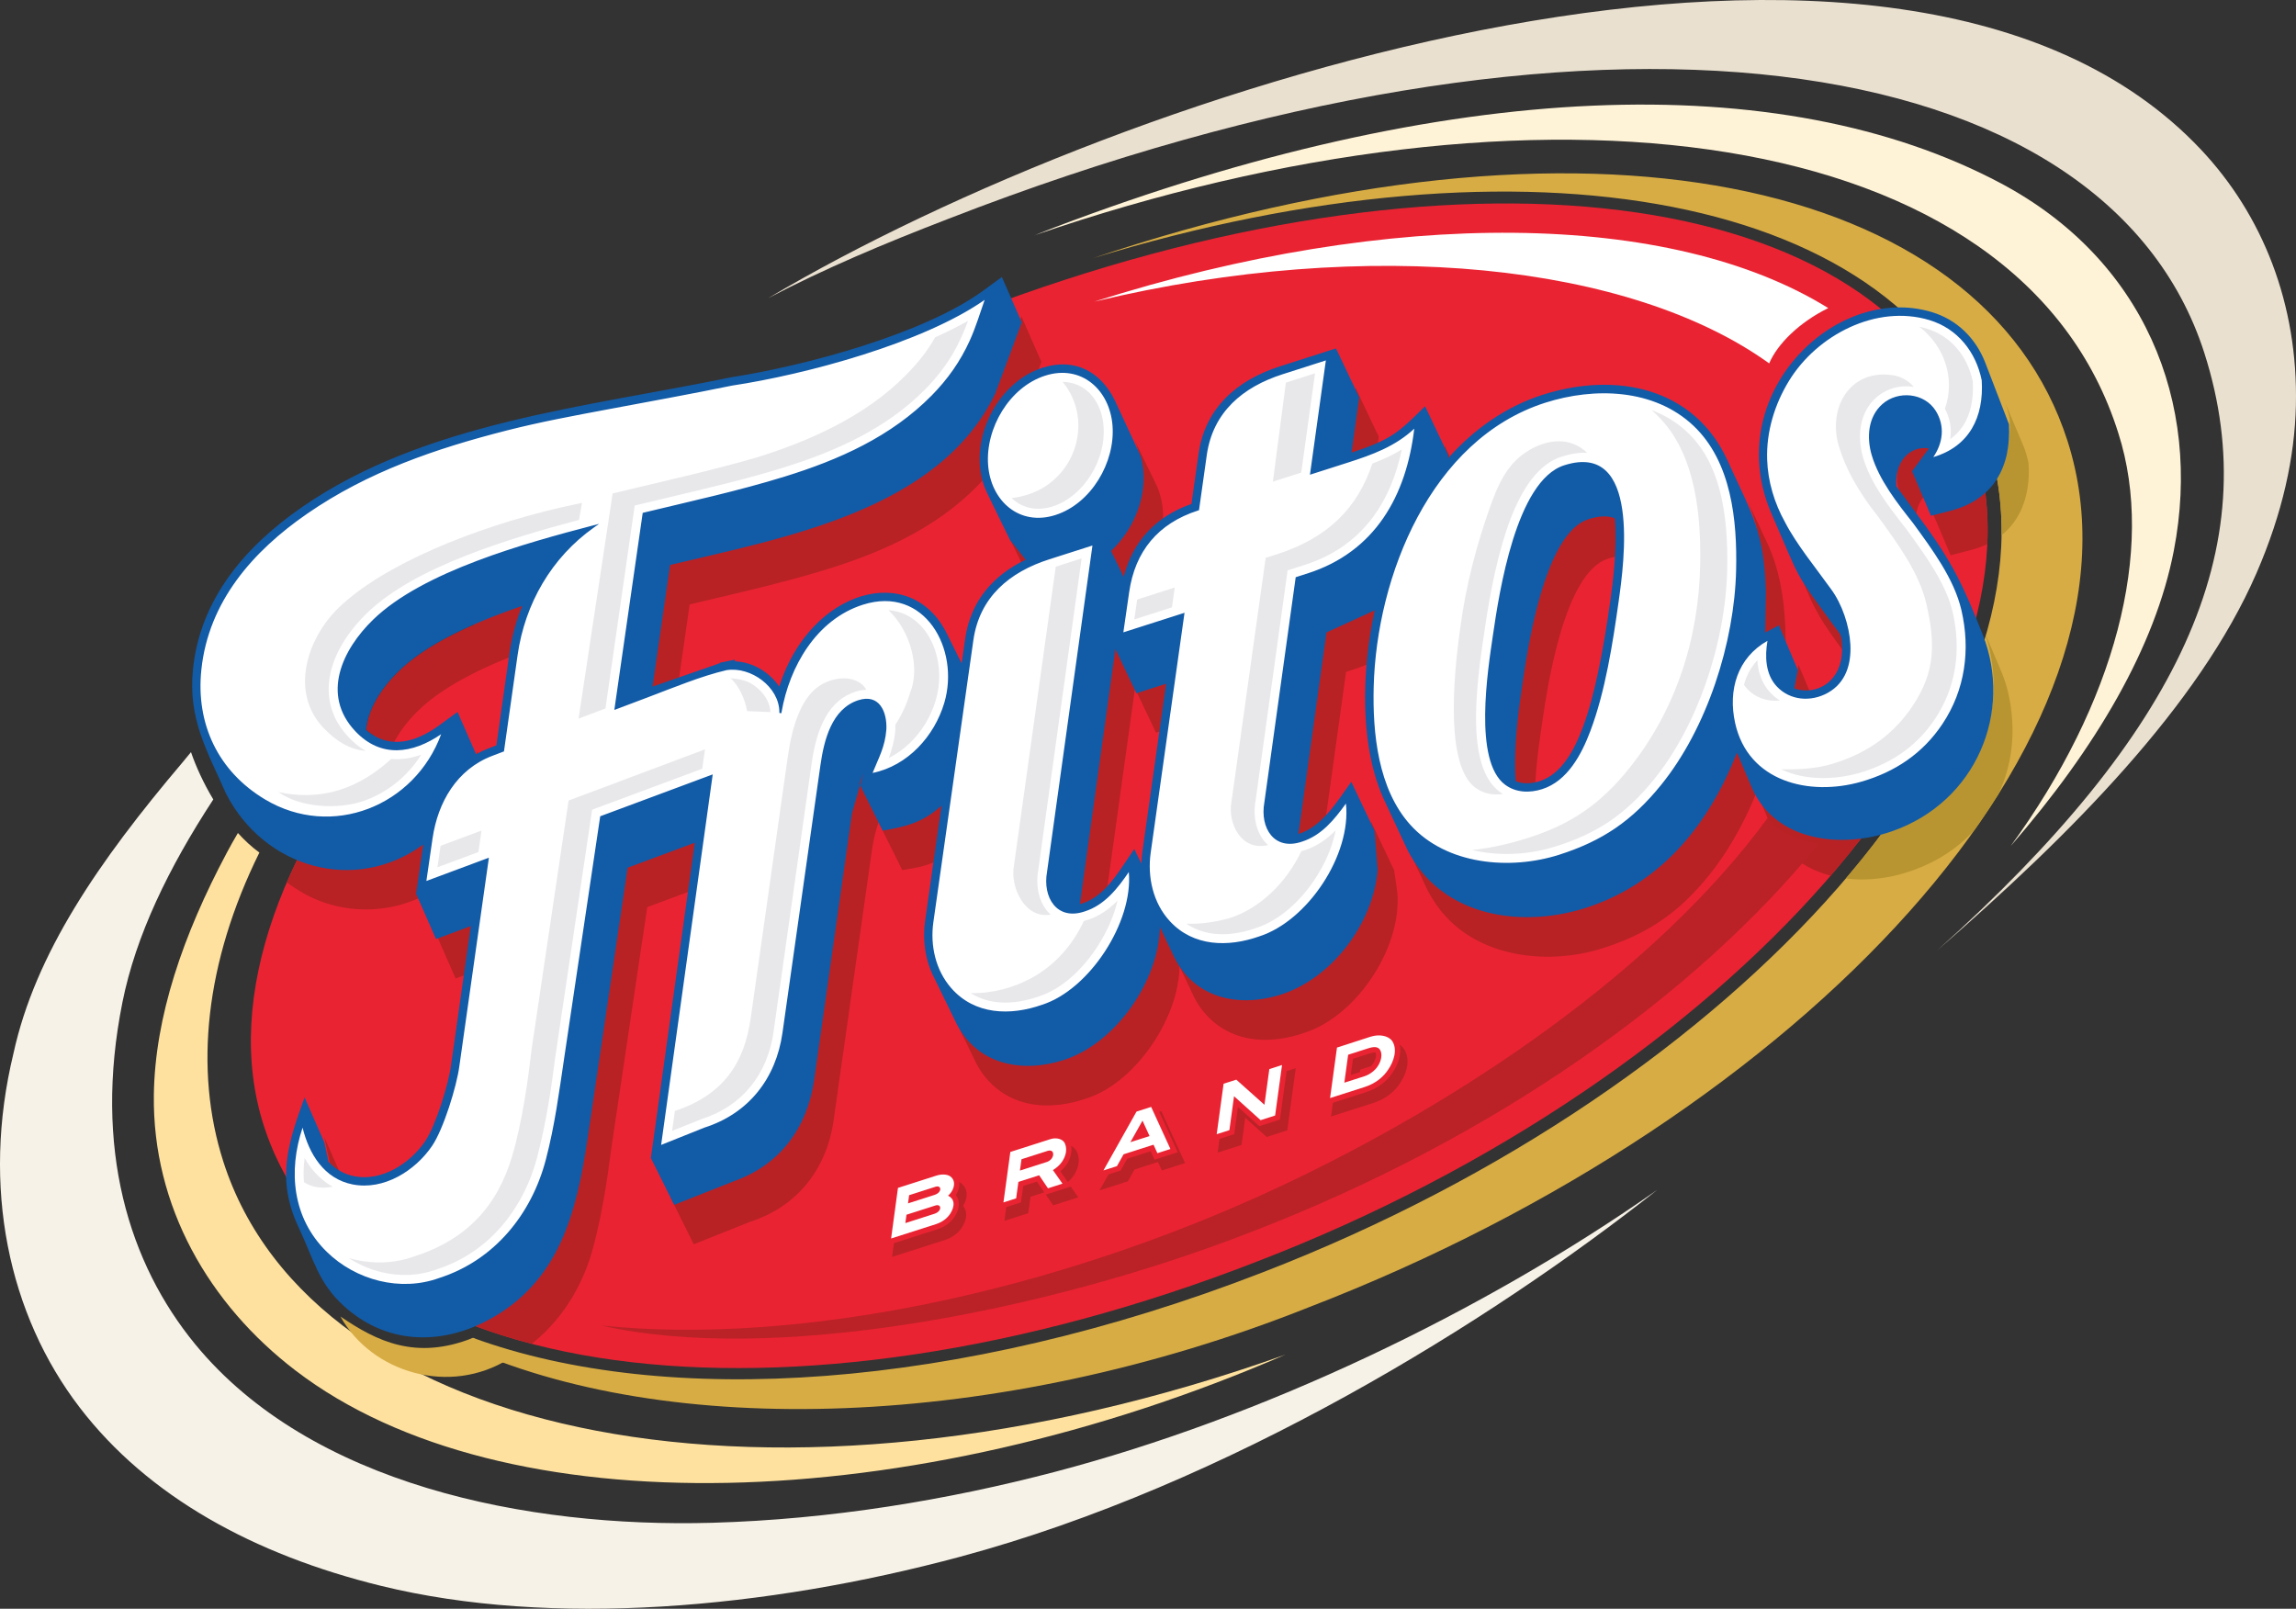 <?xml version="1.0" encoding="utf-8"?>
<!-- Generator: Adobe Illustrator 16.0.0, SVG Export Plug-In . SVG Version: 6.00 Build 0)  -->
<!DOCTYPE svg PUBLIC "-//W3C//DTD SVG 1.1//EN" "http://www.w3.org/Graphics/SVG/1.1/DTD/svg11.dtd">
<svg version="1.1" id="Layer_1" xmlns="http://www.w3.org/2000/svg" xmlns:xlink="http://www.w3.org/1999/xlink" x="0px" y="0px"
	 width="1000px" height="700.692px" viewBox="0 0 1000 700.692" enable-background="new 0 0 1000 700.692" xml:space="preserve">
<rect x="0" y="0" width="1000" height="700.692" fill="#333333" stroke="none"/>
<g>
	<path fill-rule="evenodd" clip-rule="evenodd" fill="#F7F2E7" d="M721.768,518.261c-72.803,57.566-186.852,128.394-303.671,159.803
		c-84.425,22.696-177.984,30.854-252.211,12.641c-55.442-13.608-101.402-38.902-131.104-77.576
		C3.742,572.716-8.246,517.04,5.876,458.764c9.504-43.475,37.057-83.538,73.646-126.741c1.217-1.489,2.438-2.961,3.659-4.428
		c2.19,6.339,5.494,13.593,9.717,20.604c-19.566,29.901-33.77,59.378-39.569,88.328c-12.766,63.728,2.867,113.867,31.706,148.983
		c50.191,61.105,144.356,80.011,225.091,77.737c51.729-1.453,102.727-9.934,149.481-22.218
		C549.436,617.422,645.019,572.075,721.768,518.261L721.768,518.261z"/>
	<path fill-rule="evenodd" clip-rule="evenodd" fill="#EAE0CF" d="M999.954,176.57c-0.51,22.483-5.775,46.835-17.155,73.036
		c-25.124,57.832-81.012,113.968-139.083,164.34c105.511-94.563,143.566-175.162,116.375-260.169
		C917.139,19.519,693.44-13.824,412.988,95.335c-27.947,10.741-54.18,21.818-78.436,34.544
		C490.629,37.2,828.48-72.745,958.513,65.05C985.421,93.562,1000.967,132.409,999.954,176.57L999.954,176.57z"/>
	<path fill-rule="evenodd" clip-rule="evenodd" fill="#FEE19E" d="M559.847,590.006c-163.206,70.768-340.887,75.832-431.012,7.013
		c-37.845-28.896-62.463-71.634-61.827-120.067c0.449-34.063,12.679-69.671,31.761-105.511c1.521-2.855,3.136-5.735,4.847-8.629
		c2.91,3.21,6.036,6.11,9.352,8.526c-23.564,47.756-28.531,94.484-15.721,134.528C136.046,627.149,337.583,669.318,559.847,590.006
		L559.847,590.006z"/>
	<path fill-rule="evenodd" clip-rule="evenodd" fill="#FFF3D7" d="M459.491,98.975C630.235,34.11,775.841,29.033,871.45,79.834
		c61.998,32.94,87.891,95.015,75.335,160.006c-8.087,41.881-33.856,85.843-71.065,128.674
		c45.366-62.214,63.198-128.903,46.923-179.786C879.975,52.562,668.955,27.357,450.372,102.546
		C453.41,101.339,456.452,100.141,459.491,98.975L459.491,98.975z"/>
	<path fill-rule="evenodd" clip-rule="evenodd" fill="#D7AC44" d="M475.686,112.561c213.445-72.002,387.942-35.737,424.821,79.546
		c40.613,126.957-114.326,293.944-330.48,377.282c-135.447,53.931-279.836,57.742-369.687,16.405l5.671-3.088
		c83.993,30.634,211.085,22.994,343.781-28.477c209.645-80.985,353.352-245.193,316.098-361.648
		C831.102,83.835,664.014,54.742,475.686,112.561L475.686,112.561z"/>
	<path fill-rule="evenodd" clip-rule="evenodd" fill="#B89531" d="M870.3,346.048c-3.185,5.067-6.575,10.124-10.134,15.175
		l-0.788,0.866l-1.008,1.059l-1.033,1.033l-1.046,1.002l-1.072,0.976l-1.092,0.948l-1.11,0.925l-1.137,0.896l-1.15,0.866
		l-1.169,0.846l-1.188,0.814l-1.208,0.787l-1.233,0.769l-1.246,0.736l-1.26,0.71l-1.278,0.686l-1.305,0.658l-1.318,0.634
		l-1.33,0.606l-1.35,0.581l-1.37,0.556l-1.381,0.53l-1.402,0.51l-1.414,0.479l-1.434,0.452l-1.447,0.433l-1.26,0.349l-1.272,0.316
		l-1.279,0.297l-1.285,0.271l-1.298,0.239l-1.304,0.221l-1.305,0.187l-1.312,0.168l-1.312,0.136l-1.317,0.11l-1.312,0.077
		l-1.317,0.059l-1.317,0.025h-1.311l-1.312-0.032l-1.305-0.059l-1.776-0.122l-1.757-0.181l-0.116-0.02
		c6.154-7.215,11.942-14.48,17.328-21.773l0.356-0.109l1.427-0.451l1.414-0.485l1.401-0.504l1.39-0.529l1.361-0.556l1.357-0.581
		l1.33-0.606l1.318-0.634l1.298-0.659l1.286-0.685l1.259-0.717l1.246-0.729l1.228-0.769l1.208-0.788l1.194-0.813l1.169-0.846
		l1.15-0.87l1.129-0.895l1.111-0.923l1.092-0.95l1.073-0.978l1.052-1.005l1.033-1.03l1.008-1.057l0.987-1.085l0.963-1.113
		l0.943-1.14l0.924-1.169l0.904-1.195l0.878-1.224l0.854-1.253l0.955-1.476l0.911-1.492l0.865-1.511l0.813-1.523l0.775-1.538
		l0.729-1.553l0.678-1.566l0.64-1.576l0.595-1.592l0.549-1.604l0.504-1.615l0.459-1.622l0.419-1.634l0.368-1.644l0.329-1.65
		l0.291-1.66l0.239-1.667l0.199-1.676l0.163-1.679l0.116-1.686l0.071-1.689l0.031-1.695l-0.013-1.702l-0.052-1.699l-0.091-1.708
		l-0.135-1.708l-0.175-1.705l-0.213-1.712l-0.258-1.708l-0.298-1.711l-0.336-1.708l-0.381-1.706l-0.329-1.343l-0.368-1.33
		l-0.4-1.324l-0.401-1.211l0.071-0.242l6.634,15.637l0.522,1.295l0.504,1.305l0.466,1.308l0.438,1.32l0.4,1.324l0.368,1.331
		l0.329,1.34l0.375,1.705l0.336,1.712l0.297,1.708l0.258,1.708l0.214,1.711l0.174,1.709l0.136,1.708l0.091,1.705l0.052,1.702
		l0.014,1.699l-0.033,1.695l-0.071,1.692l-0.116,1.683l-0.154,1.68l-0.2,1.676l-0.246,1.667l-0.283,1.66l-0.331,1.653l-0.374,1.641
		l-0.419,1.634l-0.459,1.625l-0.504,1.614l-0.549,1.602l-0.595,1.592l-0.639,1.579l-0.679,1.563L870.3,346.048L870.3,346.048z
		 M871.748,233.101c0.115-8.835-0.621-17.497-2.209-25.958l0.471-0.704l0.743-1.243l0.69-1.285l0.64-1.321l0.582-1.36l0.517-1.388
		l0.471-1.428l0.407-1.459l0.361-1.488l0.298-1.524l0.245-1.551l0.188-1.575l0.142-1.608l0.078-1.628l0.025-1.657l-0.025-1.679
		l-0.085-1.699l-0.013-0.217l-0.044-0.213l-0.279-1.272l-0.31-1.259l-0.354-1.243l-0.381-1.228l-0.421-1.205l-0.458-1.191
		l8.229,19.412l0.458,1.188l0.42,1.208l0.388,1.224l0.349,1.244l0.316,1.259l0.271,1.272l0.046,0.213l0.013,0.216l0.083,1.702
		l0.026,1.679l-0.026,1.653l-0.083,1.631l-0.13,1.604l-0.193,1.58l-0.245,1.549l-0.305,1.521l-0.354,1.489l-0.406,1.459
		l-0.466,1.427l-0.522,1.392l-0.582,1.359l-0.632,1.318l-0.692,1.285l-0.749,1.243l-0.807,1.208l-0.86,1.162l-0.917,1.124
		l-0.98,1.079l-1.034,1.034l-1.092,0.991L871.748,233.101L871.748,233.101z"/>
	<path fill-rule="evenodd" clip-rule="evenodd" fill="#EA2332" d="M425.25,135.502c205.346-78.523,397.74-57.851,434.768,57.896
		c36.363,113.68-105.75,276.305-312.255,355.955c-205.595,80.121-396.552,54.434-432.918-59.246
		C79.141,378.493,218.748,215.152,425.25,135.502L425.25,135.502z"/>
	<path fill-rule="evenodd" clip-rule="evenodd" fill="#B82225" d="M163.099,320.565c12.575-16.448,27.155-32.753,43.522-48.641
		l-1.589,0.694l-2.625,1.198l-2.583,1.228l-2.539,1.253l-2.486,1.289l-2.432,1.321l-2.371,1.35l-2.309,1.379l-2.235,1.414
		l-2.167,1.447l-2.086,1.479l-2.005,1.512l-1.916,1.547l-1.825,1.579l-1.731,1.614l-1.114,1.108l-1.092,1.14l-1.072,1.172
		l-1.043,1.201l-1.011,1.23l-0.975,1.256l-0.937,1.279l-0.897,1.304l-0.85,1.321l-0.804,1.344l-0.746,1.363l-0.694,1.375
		l-0.633,1.395l-0.569,1.402l-0.5,1.417l-0.433,1.424l-0.355,1.435l-0.281,1.44l-0.197,1.444l-0.052,0.697
		C160.654,319.002,161.865,319.861,163.099,320.565L163.099,320.565z M586.276,292.647l-13.343,95.936l-0.014,0.057l-0.032,0.201
		l-0.032,0.2l-0.031,0.193l-0.026,0.2l-0.026,0.2l-0.02,0.194l-0.025,0.2l-0.02,0.2l-0.078,1.484l0.026,1.435l0.136,1.369
		l0.245,1.298l0.355,1.215l0.472,1.111l-10.121-21.281l-0.464-1.117l-0.363-1.215l-0.244-1.292l-0.136-1.375l-0.026-1.436
		l0.077-1.485l0.02-0.199l0.026-0.193l0.02-0.2l0.025-0.201l0.026-0.193l0.031-0.2l0.032-0.2l0.032-0.194l0.014-0.063l13.35-95.93
		l2.965-0.952l2.881-0.982l2.783-1.075l2.688-1.169l2.59-1.253l2.499-1.343l2.409-1.428l2.313-1.508l2.228-1.589l2.139-1.67
		l2.041-1.747l1.964-1.818l1.866-1.889l1.789-1.963l1.699-2.031l1.614-2.096l1.536-2.161l1.454-2.225l1.369-2.287l1.298-2.341
		l1.209-2.399l1.136-2.454l1.06-2.506l0.981-2.558l0.91-2.604l0.834-2.654l0.763-2.697l0.69-2.738l0.62-2.777l0.542-2.819
		l0.485-2.852l0.413-2.887l0.343-2.922l0.942-8.835l10.114,21.285l-0.937,8.835l-0.343,2.919l-0.413,2.887l-0.484,2.855
		l-0.543,2.819l-0.619,2.777l-0.69,2.739l-0.763,2.697l-0.834,2.651l-0.91,2.606l-0.982,2.558l-1.059,2.506l-1.138,2.454
		l-1.214,2.399l-1.291,2.342l-1.369,2.286l-1.454,2.225l-1.53,2.16l-1.62,2.097l-1.699,2.031l-1.789,1.96l-1.873,1.893l-1.958,1.821
		l-2.046,1.743l-2.133,1.67l-2.222,1.589l-2.318,1.508l-2.409,1.428l-2.499,1.343l-2.59,1.253l-2.694,1.169l-2.777,1.075
		l-2.88,0.985L586.276,292.647L586.276,292.647z M864.435,212.93c1.099,7.851,1.473,15.882,1.104,24.056l-0.761,0.368l-1.506,0.636
		l-1.563,0.582l-1.614,0.526l-1.68,0.469l-8.854,2.272l-8.235-19.408l8.855-2.277l1.68-0.464l1.62-0.526l1.564-0.582l1.497-0.637
		l0.407-0.194l-0.122-0.223l-0.763-1.068l-0.865-0.947l-0.963-0.82l-1.046-0.697l-1.11-0.572l-1.17-0.45l-1.214-0.319l-1.247-0.2
		l-1.26-0.074l-1.259,0.051l-1.259,0.178l-1.228,0.301l-1.195,0.423l-1.149,0.546l-1.086,0.675l-1.013,0.794l-0.917,0.904
		l-0.809,0.965l-0.69,1.024l-0.595,1.079l-0.49,1.121l-0.395,1.159l-0.296,1.195l-0.214,1.22l-0.129,1.237l-0.059,1.25l0.026,1.256
		l0.09,1.253l0.155,1.246l0.213,1.234l0.278,1.214l0.322,1.185l0.297,0.956l0.33,0.953l0.349,0.953l0.382,0.946l-8.229-19.408
		l-0.381-0.95l-0.35-0.949l-0.328-0.956l-0.297-0.953l-0.329-1.188l-0.272-1.211l-0.213-1.233l-0.161-1.246l-0.09-1.256l-0.02-1.257
		l0.051-1.246l0.13-1.24l0.213-1.221l0.304-1.191l0.394-1.16l0.491-1.124l0.588-1.076l0.697-1.027l0.808-0.966l0.917-0.901
		l1.007-0.797l1.085-0.672l1.15-0.549l1.195-0.423l1.233-0.3l1.253-0.174l1.266-0.052l1.259,0.075l1.241,0.197l1.221,0.322
		l1.168,0.446l1.111,0.572l1.047,0.698l0.962,0.823l0.865,0.947l0.756,1.068l0.606,1.072l0.492,1.085l7.382,17.413l0.918-0.437
		l1.381-0.743l1.324-0.794l1.267-0.846l1.207-0.894l1.149-0.943L864.435,212.93L864.435,212.93z M812.359,362.877
		c-4.728,6.2-9.746,12.374-15.036,18.517l-0.032-0.006l-1.614-0.446l-1.59-0.504l-1.55-0.556l-1.518-0.607l-1.485-0.664
		l-1.447-0.717l-1.407-0.77l-1.37-0.82l-1.324-0.878l-1.292-0.931l-1.239-0.987l-1.194-1.04l-1.156-1.092l-1.104-1.149l-1.053-1.201
		l-1.008-1.253l-0.956-1.312l-0.898-1.362l-0.852-1.415l-0.788-1.473l-0.736-1.523l-6.634-15.65l-0.188,0.471l-1.272,3.039
		l-1.324,3.006l-1.381,2.965l-1.434,2.933l-1.492,2.881l-1.544,2.835l-1.596,2.784l-1.646,2.731l-1.699,2.681l-1.756,2.615
		l-1.803,2.552l-1.854,2.48l-1.898,2.414l-1.221,1.492l-1.234,1.447l-1.227,1.415l-1.24,1.37l-1.247,1.336l-1.253,1.298l-1.259,1.26
		l-1.267,1.228l-1.278,1.194l-1.292,1.156l-1.305,1.124l-1.324,1.092l-1.33,1.059l-1.35,1.026l-1.37,1.002l-1.382,0.969
		l-1.408,0.943l-1.421,0.91l-1.447,0.886l-1.466,0.858l-1.492,0.833l-1.518,0.808l-1.536,0.781l-1.57,0.763l-1.596,0.729
		l-1.627,0.717l-1.653,0.691l-1.68,0.671l-1.719,0.653l-1.749,0.633l-1.782,0.613l-1.821,0.595l-2.152,0.651l-2.183,0.595
		l-2.222,0.536l-2.247,0.471l-2.268,0.407l-2.293,0.342l-2.306,0.278l-2.318,0.214l-2.325,0.142l-2.338,0.078l-2.345,0.006
		l-2.339-0.064l-2.331-0.136l-2.324-0.207l-2.32-0.284l-2.305-0.355l-2.287-0.432l-2.26-0.511l-2.241-0.594l-2.209-0.666
		l-2.183-0.749l-2.146-0.826l-2.111-0.911l-2.061-0.995l-2.021-1.078l-1.97-1.169l-1.919-1.254l-1.866-1.336l-1.802-1.428
		l-1.744-1.518l-1.673-1.615l-1.607-1.698l-1.351-1.563l-1.278-1.614l-1.209-1.66l-1.148-1.698l-1.08-1.744l-1.014-1.783
		l-0.956-1.821l-9.364-20.047l0.956,1.814l1.021,1.782l1.078,1.744l1.143,1.705l1.215,1.66l1.279,1.607l1.349,1.57l1.603,1.699
		l1.68,1.614l1.737,1.511l1.808,1.435l1.86,1.337l1.926,1.252l1.97,1.17l2.021,1.078l2.061,0.995l2.104,0.91l2.146,0.827l2.183,0.75
		l2.216,0.665l2.234,0.587l2.267,0.511l2.287,0.433l2.299,0.362l2.319,0.277l2.324,0.213l2.338,0.136l2.338,0.064l2.339-0.007
		l2.338-0.077l2.331-0.143l2.319-0.213l2.306-0.277l2.293-0.349l2.267-0.407l2.248-0.466l2.215-0.536l2.189-0.594l2.15-0.652
		l1.822-0.594l1.782-0.614l1.75-0.633l1.712-0.651l1.687-0.673l1.653-0.69l1.627-0.717l1.595-0.736l1.564-0.756l1.544-0.788
		l1.517-0.807l1.485-0.834l1.473-0.853l1.44-0.885l1.428-0.91l1.401-0.943l1.389-0.969l1.369-1.002l1.351-1.026l1.33-1.059
		L721,375.69l1.305-1.117l1.292-1.163l1.285-1.188l1.266-1.228l1.26-1.267l1.253-1.298l1.247-1.331l1.233-1.375l1.233-1.407
		l1.227-1.453l1.228-1.486l1.899-2.415l1.853-2.487l1.804-2.552l1.749-2.615l1.699-2.674l1.653-2.732l1.595-2.787l1.544-2.832
		l1.492-2.887l1.434-2.926l1.382-2.968l1.324-3.003l1.272-3.042l1.215-3.068l1.155-3.097l1.099-3.123l1.04-3.143l0.981-3.159
		l0.924-3.175l0.865-3.187l0.807-3.194l0.743-3.197l0.678-3.2l0.627-3.198l0.556-3.193l0.49-3.181l0.434-3.174l0.368-3.155
		l0.303-3.139l0.239-3.116l0.168-3.094l0.104-3.064l0.038-2.138l0.019-2.161v-2.176l-0.032-2.193l-0.063-2.202l-0.085-2.209
		l-0.122-2.222l-0.155-2.222l-0.187-2.225l-0.233-2.225l-0.271-2.222l-0.31-2.211l-0.355-2.209l-0.407-2.196l-0.451-2.183
		l-0.498-2.167l-0.555-2.15l-0.614-2.128l-0.665-2.105l-0.724-2.08l-0.787-2.05l-0.854-2.021l9.365,20.051l0.847,2.018l0.787,2.054
		l0.73,2.08l0.665,2.105l0.607,2.125l0.556,2.15l0.504,2.167l0.451,2.183l0.4,2.199l0.355,2.206l0.317,2.216l0.265,2.222
		l0.232,2.221l0.188,2.225l0.154,2.222l0.123,2.222l0.091,2.212l0.057,2.203l0.033,2.189l0.006,2.177l-0.02,2.161l-0.037,2.138
		l-0.104,3.067l-0.174,3.09l-0.239,3.116l-0.304,3.143l-0.368,3.155l-0.427,3.171l-0.497,3.184l-0.556,3.19l-0.62,3.201l-0.685,3.2
		l-0.742,3.197l-0.801,3.194l-0.866,3.184l-0.923,3.175l-0.981,3.162l-1.047,3.142l-1.099,3.12l-1.155,3.097l-0.872,2.209
		l0.627,1.042l0.897,1.363l0.956,1.311l1.007,1.253l1.054,1.201l1.104,1.15l1.155,1.092l1.195,1.039l1.24,0.988l1.285,0.924
		l1.33,0.885l1.369,0.82l1.409,0.77l1.446,0.717l1.485,0.664l1.519,0.606l1.549,0.557l1.589,0.497l1.615,0.445l1.647,0.4l1.68,0.336
		l1.697,0.285l1.731,0.239l1.75,0.174l1.783,0.129l1.305,0.059l1.311,0.026l1.312,0.006l1.317-0.025l1.312-0.059l1.317-0.085
		l1.317-0.103l1.312-0.142l1.311-0.163L812.359,362.877L812.359,362.877z M231.574,585.31c-9.749-2.545-19.037-5.549-27.828-8.997
		l1.834-0.697l2.238-0.937l2.192-1.015l2.142-1.079l2.092-1.149l2.044-1.214l1.996-1.279l1.941-1.342l1.892-1.409l1.837-1.46
		l1.79-1.518l1.734-1.582l1.683-1.627l1.627-1.687l1.576-1.737l1.518-1.789l1.466-1.834l1.411-1.88l1.353-1.931l1.298-1.971
		l1.237-2.008l1.186-2.054l1.124-2.094l1.068-2.124l1.008-2.164l0.949-2.196l0.888-2.234l0.83-2.261l0.766-2.287l0.71-2.312
		l0.643-2.344l0.436-1.699l0.423-1.699l0.411-1.705l0.396-1.704l0.388-1.712l0.375-1.712l0.365-1.719l0.355-1.711l0.339-1.725
		l0.336-1.724l0.32-1.719l0.313-1.73l0.304-1.725l0.297-1.726l0.284-1.729l0.278-1.726l0.167-1.065l0.162-1.06l0.155-1.06
		l0.155-1.065l0.149-1.059l0.148-1.059l0.146-1.06l0.145-1.06l0.145-1.065l0.143-1.06l0.146-1.06l0.145-1.06l0.148-1.065
		l0.149-1.059l0.152-1.06l0.155-1.059l15.391-103.288l47.917-17.834l3.982-21.411l3.335-31.603l8.668,19.742l-3.336,31.6
		l-3.981,21.417l-47.917,17.832L266.52,498.407l-0.158,1.059l-0.152,1.059l-0.152,1.061l-0.145,1.059l-0.146,1.06l-0.145,1.065
		l-0.146,1.06l-0.142,1.06l-0.145,1.059l-0.146,1.065l-0.148,1.06l-0.149,1.06l-0.155,1.06l-0.155,1.065l-0.162,1.06l-0.168,1.059
		l-0.278,1.73l-0.287,1.726l-0.294,1.731l-0.303,1.724l-0.313,1.724l-0.323,1.725l-0.333,1.726l-0.342,1.717l-0.352,1.719
		l-0.362,1.718l-0.378,1.711l-0.384,1.712l-0.401,1.706l-0.41,1.704l-0.42,1.699l-0.439,1.698l-0.646,2.339l-0.704,2.318
		l-0.768,2.286l-0.831,2.261l-0.888,2.229l-0.95,2.196l-1.007,2.17l-1.066,2.124l-1.127,2.093l-1.182,2.055l-1.243,2.008
		l-1.295,1.97l-1.354,1.926l-1.411,1.886l-1.463,1.834l-1.521,1.783l-1.576,1.736l-1.628,1.686l-1.682,1.635l-1.735,1.576
		l-1.789,1.519L231.574,585.31L231.574,585.31z M124.927,384.326c1.686-3.914,3.501-7.834,5.445-11.768l0.662,0.259l1.023,0.374
		l1.034,0.349l1.04,0.336l1.046,0.31l1.05,0.297l1.056,0.271l1.063,0.246l1.065,0.231l1.069,0.207l1.075,0.188l1.078,0.168
		l1.083,0.148l1.085,0.123l1.088,0.103l1.092,0.085l1.091,0.058l1.098,0.038l1.095,0.02h1.098l1.098-0.025l1.101-0.046l1.102-0.07
		l1.101-0.09l2.151-0.232l2.125-0.317l2.096-0.388l2.061-0.465l2.031-0.536l1.996-0.607l1.964-0.684l1.927-0.75l1.886-0.813
		l1.854-0.886l1.812-0.949l1.773-1.015l1.731-1.078l1.686-1.144l1.644-1.194l1.598-1.26l1.554-1.317l1.508-1.376l1.457-1.427
		l1.405-1.479l1.356-1.537l1.305-1.582l1.253-1.635l1.198-1.686l1.144-1.731l1.085-1.779l1.03-1.821l0.969-1.867l0.907-1.905
		l0.85-1.947l0.788-1.989l0.721-2.025l3.19-9.44l8.668,19.745l-3.191,9.436l-0.72,2.029l-0.788,1.982l-0.846,1.95l-0.911,1.912
		l-0.973,1.86l-1.026,1.821l-1.088,1.782l-1.14,1.73l-1.198,1.679l-1.25,1.641l-1.304,1.583l-1.359,1.531l-1.408,1.485l-1.457,1.428
		l-1.505,1.375l-1.553,1.312l-1.599,1.259l-1.644,1.202l-1.685,1.137l-1.731,1.079l-1.772,1.013l-1.812,0.95l-1.85,0.885l-1.89,0.82
		l-1.928,0.749l-1.96,0.679l-1.999,0.612l-2.031,0.537l-2.063,0.465l-2.092,0.388l-2.125,0.315l-2.151,0.233l-1.102,0.091
		l-1.101,0.063l-1.101,0.053l-1.098,0.02l-1.098,0.006l-1.098-0.02l-1.095-0.039l-1.091-0.064l-1.092-0.077l-1.088-0.104
		l-1.086-0.123l-1.082-0.148l-1.079-0.167l-1.076-0.188l-1.069-0.207l-1.065-0.232l-1.063-0.252l-1.056-0.271l-1.053-0.291
		l-1.043-0.31l-1.04-0.336l-1.033-0.355l-1.027-0.374l-1.021-0.395l-1.01-0.413l-1.005-0.439l-1.001-0.452l-0.988-0.478
		l-0.981-0.498l-0.969-0.516l-0.965-0.537l-0.953-0.562l-1.989-1.233l-1.925-1.285l-1.86-1.338L124.927,384.326L124.927,384.326z
		 M160.389,324.172c14.391-19.292,31.558-38.41,51.138-56.927l1.466-0.598l2.751-1.078l2.768-1.056l2.784-1.023l2.793-1.001
		l2.8-0.969l2.803-0.95l2.799-0.92l2.794-0.895l2.777-0.865l2.767-0.847l2.742-0.82l2.716-0.798l2.69-0.771l2.651-0.749l2.615-0.73
		l8.668,19.745l-2.615,0.727l-2.655,0.749l-2.687,0.772l-2.716,0.797l-2.745,0.82l-2.761,0.846l-2.781,0.869l-2.793,0.895
		l-2.799,0.92l-2.8,0.946l-2.803,0.972l-2.793,0.998l-2.784,1.027l-2.771,1.053l-2.748,1.082l-2.726,1.111l-2.697,1.136
		l-2.664,1.166l-2.625,1.199l-2.587,1.227l-2.535,1.256l-2.487,1.289l-2.432,1.318l-2.37,1.351l-2.309,1.378l-2.235,1.415
		l-2.167,1.446l-2.086,1.479l-2.006,1.514l-1.915,1.544l-1.824,1.579l-1.731,1.619l-1.114,1.107l-1.091,1.14l-1.072,1.173
		l-1.043,1.201l-1.011,1.228l-0.975,1.256l-0.937,1.279l-0.897,1.305l-0.85,1.324l-0.804,1.343l-0.749,1.36l-0.691,1.378
		l-0.633,1.392l-0.568,1.405l-0.501,1.415l-0.433,1.424l-0.355,1.434l-0.282,1.44l-0.197,1.443l-0.113,1.446l-0.022,1.447
		l0.067,1.447l0.168,1.447l0.265,1.44l0.368,1.434l0.476,1.427l0.584,1.421l-8.667-19.744l-0.584-1.421L160.389,324.172
		L160.389,324.172z M326.719,532.147l-24.56,9.811l-10.137-20.396l24.56-9.817l1.902-0.652l1.857-0.697l1.815-0.762l1.763-0.814
		l1.718-0.872l1.669-0.924l1.625-0.969l1.576-1.02l1.528-1.072l1.479-1.124l1.427-1.17l1.379-1.22l1.331-1.26l1.279-1.311
		l1.23-1.357l1.178-1.395l1.127-1.44l1.072-1.485l1.024-1.518l0.968-1.564l0.917-1.601l0.866-1.641l0.811-1.68l0.755-1.712
		l0.701-1.75l0.649-1.782l0.591-1.821l0.536-1.847l0.481-1.887l0.426-1.912l0.365-1.943l0.31-1.97l16.528-116.536l0.259-1.747
		l0.303-1.815l0.352-1.873l0.414-1.909l0.481-1.918l0.559-1.915l0.643-1.886l0.74-1.837l0.839-1.77l0.953-1.683l1.072-1.573
		l1.199-1.44l1.337-1.292l1.482-1.12l1.637-0.927l1.795-0.714l1.137-0.29l1.021-0.113l0.914,0.055l0.811,0.2l0.71,0.342l0.62,0.459
		l0.53,0.572l0.446,0.671l0.375,0.75l10.134,20.4l-0.368-0.752l-0.449-0.666l-0.533-0.574l-0.613-0.462l-0.714-0.339l-0.811-0.201
		l-0.914-0.055l-1.021,0.113l-1.137,0.29l-1.799,0.714l-1.634,0.93l-1.482,1.117l-1.337,1.292l-1.198,1.438l-1.072,1.575
		l-0.953,1.68l-0.839,1.77l-0.74,1.841l-0.643,1.886l-0.559,1.912l-0.48,1.925l-0.414,1.904l-0.352,1.873l-0.3,1.814l-0.262,1.745
		L363.078,487.97l-0.313,1.97l-0.368,1.944l-0.423,1.918l-0.478,1.88l-0.54,1.854l-0.594,1.815l-0.646,1.782l-0.701,1.751
		l-0.756,1.717l-0.81,1.673l-0.865,1.641l-0.917,1.603l-0.969,1.563l-1.024,1.524l-1.072,1.479l-1.127,1.439l-1.179,1.401
		l-1.23,1.351l-1.279,1.312l-1.33,1.266l-1.379,1.214l-1.431,1.169l-1.479,1.124l-1.524,1.072l-1.576,1.026l-1.621,0.969
		l-1.673,0.924l-1.718,0.865l-1.763,0.814l-1.815,0.763l-1.854,0.703L326.719,532.147L326.719,532.147z M420.919,293.138
		l10.137,20.4l0.966,2.135l0.846,2.206l0.72,2.273l0.598,2.329l0.465,2.38l0.339,2.418l0.204,2.451l0.067,2.48l-0.071,2.493
		l-0.213,2.502l-0.359,2.506l-0.503,2.497l-0.652,2.48l-0.475,1.511l-0.52,1.501l-0.565,1.479l-0.617,1.469l-0.659,1.44
		l-0.704,1.428l-0.75,1.401l-0.794,1.382l-0.833,1.357l-0.878,1.324l-0.917,1.298l-0.956,1.266l-0.995,1.24l-1.037,1.202
		l-1.072,1.161l-1.111,1.131l-1.143,1.092l-1.179,1.052l-1.218,1.009l-1.246,0.962l-1.279,0.924l-1.315,0.872l-1.34,0.826
		l-1.375,0.775l-1.402,0.723l-1.43,0.665l-1.46,0.62l-1.485,0.556l-1.512,0.505l-1.534,0.438l-1.563,0.381l-1.586,0.316
		l-5.542,0.982l-10.137-20.397l5.541-0.988l1.583-0.316l1.563-0.381l1.538-0.439l1.511-0.497l1.485-0.563l1.46-0.612l1.431-0.673
		l1.401-0.723l1.373-0.774l1.344-0.821l1.314-0.872l1.279-0.923l1.247-0.966l1.218-1.008l1.179-1.052l1.143-1.092l1.111-1.127
		l1.072-1.169l1.036-1.201l0.995-1.237l0.956-1.266l0.917-1.298l0.875-1.328l0.837-1.354l0.794-1.378l0.75-1.405l0.704-1.424
		l0.659-1.447l0.616-1.463l0.569-1.482l0.516-1.499l0.475-1.511l0.652-2.483l0.504-2.496l0.358-2.507l0.213-2.502l0.068-2.496
		l-0.068-2.474l-0.2-2.455l-0.339-2.419l-0.465-2.376l-0.597-2.332l-0.72-2.27l-0.846-2.209L420.919,293.138L420.919,293.138z
		 M791.045,265.818l-0.46-0.837l-0.444-0.839l-0.434-0.846l-0.42-0.853l-0.412-0.858l-0.395-0.866l-0.388-0.872l-8.229-19.408
		l0.382,0.872l0.399,0.866l0.407,0.859l0.426,0.852l0.434,0.846l0.445,0.84l0.459,0.833l0.451,0.859l0.473,0.855l0.483,0.853
		l0.504,0.856l0.517,0.849l0.53,0.847l0.536,0.846l0.549,0.84l0.556,0.836l0.562,0.83l0.567,0.824l0.568,0.817l0.569,0.813
		l0.568,0.807l0.562,0.798l0.563,0.792l0.723,1.011l0.724,1.011l0.724,1.007l0.729,1.008l0.729,1.007l0.73,1.004l0.729,1.004
		l0.729,1.004l0.736,1.007l0.729,1.004l0.73,1.005l0.729,1.004l0.731,1.008l0.729,1.004l0.729,1.011l0.724,1.01l0.819,1.16
		l0.782,1.217l0.743,1.275l0.703,1.318l0.658,1.36l0.621,1.395l8.228,19.409l-0.619-1.395l-0.659-1.356l-0.704-1.32l-0.743-1.272
		l-0.781-1.221l-0.819-1.156l-0.724-1.011l-0.729-1.011l-0.724-1.008l-0.729-1.007l-0.73-1.004l-0.736-1.004l-0.729-1.004
		l-0.729-1.004l-0.736-1.007l-0.73-1.005l-0.729-1.004l-0.729-1.008l-0.725-1.004l-0.729-1.011l-0.724-1.01l-0.724-1.011
		l-0.562-0.791l-0.563-0.797l-0.567-0.805l-0.568-0.813l-0.568-0.82l-0.568-0.823l-0.556-0.831l-0.562-0.836l-0.549-0.84
		l-0.536-0.842l-0.53-0.85l-0.518-0.849l-0.503-0.853l-0.484-0.855l-0.472-0.856L791.045,265.818L791.045,265.818z M783.32,289.547
		l8.229,19.409l-1.227,6.449l-0.194,1.095l-0.168,1.124l-0.142,1.146l-0.104,1.162l-0.059,1.179l-0.019,1.182l0.038,1.179
		l0.098,1.172l0.154,1.159l0.227,1.14l0.297,1.114l0.381,1.082l-8.234-19.411l-0.375-1.082l-0.297-1.114l-0.232-1.14l-0.155-1.157
		l-0.091-1.172l-0.039-1.182l0.014-1.179l0.064-1.179l0.103-1.163l0.137-1.149l0.175-1.121l0.193-1.095L783.32,289.547
		L783.32,289.547z M708.696,229.371l9.358,20.048l-0.717-1.372l-0.802-1.247l-0.891-1.121l-0.975-0.978l-1.066-0.831l-0.749-0.458
		l-0.781-0.384l-0.801-0.307l-0.814-0.242l-0.833-0.178l-0.852-0.116l-0.86-0.064l-0.865-0.01l-0.865,0.039l-0.866,0.077
		l-0.871,0.117l-0.858,0.152l-0.854,0.184l-0.84,0.207l-0.826,0.232l-0.808,0.246l-1.718,0.684l-1.66,0.92l-1.589,1.144l-1.531,1.35
		l-1.472,1.543l-1.408,1.725l-1.344,1.896l-1.292,2.047l-1.233,2.183l-1.176,2.315l-1.124,2.425l-1.071,2.522l-1.014,2.61
		l-0.963,2.68l-0.917,2.735l-0.865,2.784l-0.814,2.81l-0.774,2.826l-0.724,2.829l-0.678,2.82l-0.64,2.793l-0.594,2.754l-0.556,2.7
		l-0.517,2.635l-0.473,2.558l-0.438,2.463l-0.4,2.354l-0.368,2.234l-0.336,2.1l-0.297,1.95l-0.271,1.786l-0.232,1.615l-0.2,1.359
		l-0.22,1.501l-0.238,1.631l-0.246,1.748l-0.259,1.857l-0.258,1.957l-0.265,2.041l-0.252,2.121l-0.245,2.19l-0.239,2.244
		l-0.214,2.296l-0.2,2.332l-0.174,2.357l-0.143,2.376l-0.109,2.38l-0.071,2.377l-0.039,2.361l0.014,2.342l0.064,2.305l0.109,2.255
		l0.175,2.209l0.232,2.137l0.297,2.067l0.368,1.977l0.446,1.886l0.522,1.775l0.601,1.66l0.685,1.531l-9.358-20.048l-0.69-1.534
		l-0.602-1.66l-0.517-1.776l-0.446-1.882l-0.368-1.98l-0.296-2.063l-0.239-2.141l-0.168-2.203l-0.116-2.261l-0.059-2.305
		l-0.013-2.338l0.032-2.36l0.078-2.38l0.109-2.38l0.142-2.374l0.175-2.36l0.193-2.328l0.22-2.297l0.233-2.244l0.251-2.189
		l0.252-2.122l0.266-2.044l0.258-1.957l0.252-1.857l0.253-1.747l0.231-1.631l0.227-1.498l0.193-1.363l0.239-1.611l0.271-1.79
		l0.298-1.95l0.336-2.1l0.361-2.231l0.4-2.358l0.439-2.463l0.479-2.554l0.517-2.636l0.555-2.703l0.595-2.754l0.633-2.791
		l0.684-2.823l0.724-2.829l0.775-2.826l0.814-2.81l0.865-2.78l0.917-2.739l0.963-2.68l1.013-2.606l1.073-2.525l1.116-2.422
		l1.183-2.315l1.227-2.187l1.292-2.047l1.351-1.893l1.407-1.728l1.467-1.543l1.53-1.35l1.596-1.144l1.653-0.92l1.725-0.681
		l0.807-0.249l0.827-0.229l0.84-0.207l0.853-0.184l0.859-0.152l0.864-0.116l0.873-0.08l0.865-0.036l0.865,0.01l0.858,0.062
		l0.847,0.12l0.833,0.177l0.82,0.239l0.802,0.311l0.774,0.381l0.756,0.458l1.065,0.834l0.976,0.978l0.885,1.121l0.801,1.247
		L708.696,229.371L708.696,229.371z M479.125,265.068l-1.673,0.484l-1.653,0.378l-1.631,0.278l-1.605,0.174l-1.579,0.074
		l-1.554-0.019l-1.518-0.113l-1.489-0.203l-1.456-0.293l-1.421-0.381l-1.382-0.466l-1.34-0.542l-1.302-0.625l-1.259-0.701
		l-1.215-0.775l-1.168-0.85l-1.118-0.917l-1.069-0.981l-1.014-1.05l-0.959-1.111l-0.908-1.169l-0.849-1.228l-0.788-1.282
		l-0.727-1.333l-9.792-20.1l0.727,1.334l0.788,1.282l0.846,1.227l0.908,1.173l0.958,1.107l1.018,1.049l1.068,0.982l1.118,0.917
		l1.166,0.849l1.214,0.775l1.26,0.701l1.302,0.627l1.343,0.545l1.382,0.461l1.417,0.381l1.457,0.294l1.489,0.206l1.521,0.114
		l1.55,0.02l1.58-0.078l1.608-0.174l1.631-0.274l1.65-0.378l1.676-0.488l1.595-0.555l1.563-0.636l1.524-0.714l1.489-0.784
		l1.453-0.856l1.408-0.924l1.369-0.988l1.328-1.049l1.285-1.111l1.237-1.166l1.188-1.214l1.147-1.27l1.095-1.317l1.043-1.36
		l0.992-1.401l0.939-1.441l0.885-1.476l0.83-1.508l0.769-1.541l0.713-1.563l0.656-1.589l0.59-1.611l0.533-1.631l0.465-1.644
		l0.4-1.657l0.336-1.667l0.268-1.676l0.2-1.676l0.129-1.675l0.055-1.676l-0.013-1.673l-0.093-1.663l-0.166-1.667l-0.245-1.631
		l-0.32-1.602l-0.394-1.556l-0.458-1.521l-0.53-1.476l-0.601-1.43l9.792,20.096l0.601,1.434l0.53,1.476l0.464,1.521l0.388,1.557
		l0.324,1.598l0.238,1.634l0.174,1.666l0.085,1.664l0.02,1.669l-0.059,1.68l-0.129,1.676l-0.194,1.676l-0.271,1.676l-0.336,1.666
		l-0.4,1.653l-0.465,1.647l-0.529,1.628l-0.595,1.611l-0.651,1.592l-0.717,1.563l-0.769,1.537l-0.834,1.511l-0.881,1.476l-0.94,1.44
		l-0.991,1.402l-1.047,1.359l-1.095,1.314l-1.143,1.269l-1.192,1.218l-0.923,0.872l6.087,12.498l-3.862,27.776l25.364-8.116
		l10.12,21.285l-26.661,8.529l-9.162-19.264L477.95,417.672l-0.013,0.065l-0.039,0.232l-0.039,0.231l-0.032,0.233l-0.033,0.232
		l-0.029,0.233l-0.022,0.232l-0.023,0.231l-0.02,0.233l-0.058,1.473l0.051,1.42l0.155,1.357l0.262,1.278l0.371,1.194l0.478,1.098
		l-9.792-20.092l-0.478-1.104l-0.372-1.195l-0.265-1.279l-0.155-1.356l-0.048-1.421l0.058-1.473l0.02-0.231l0.019-0.232l0.026-0.233
		l0.029-0.232l0.029-0.233l0.036-0.231l0.036-0.232l0.042-0.233l0.01-0.057l18.963-136.3l-0.368,0.242l-1.45,0.855l-1.489,0.785
		l-1.528,0.71l-1.563,0.64L479.125,265.068L479.125,265.068z M473.371,478.358l-1.438,0.484l-1.443,0.446l-1.45,0.413l-1.457,0.369
		l-1.459,0.329l-1.466,0.283l-1.466,0.246l-1.466,0.2l-1.466,0.154l-1.466,0.116l-1.459,0.059l-1.453,0.02l-1.45-0.032l-1.444-0.084
		l-1.43-0.135l-1.425-0.188l-1.407-0.238l-1.398-0.292l-1.382-0.354l-1.366-0.406l-1.35-0.466l-1.334-0.522l-1.308-0.582
		l-1.292-0.639l-1.266-0.71l-1.246-0.77l-1.218-0.833l-1.191-0.897l-1.163-0.97l-1.133-1.026l-1.104-1.104l-1.069-1.169
		l-0.691-0.813l-0.662-0.834l-0.636-0.853l-0.604-0.865l-0.579-0.885l-0.552-0.898l-0.523-0.917l-0.498-0.93l-9.794-20.1l0.501,0.93
		l0.52,0.918l0.552,0.897l0.579,0.885l0.606,0.872l0.633,0.846l0.662,0.833l0.691,0.814l1.072,1.169l1.101,1.104l1.137,1.034
		l1.162,0.961l1.192,0.898l1.217,0.833l1.244,0.775l1.269,0.704l1.289,0.64l1.312,0.587l1.333,0.524l1.347,0.458l1.366,0.407
		l1.386,0.354l1.395,0.29l1.412,0.239l1.421,0.188l1.434,0.136l1.44,0.084l1.45,0.033l1.454-0.014l1.463-0.064l1.463-0.11
		l1.466-0.162l1.466-0.2l1.469-0.244l1.463-0.285l1.463-0.329l1.453-0.368l1.454-0.412l1.443-0.446l1.434-0.485l2.119-0.749
		l2.102-0.891l2.077-1.021l2.057-1.156l2.028-1.272l1.993-1.382l1.959-1.499l1.922-1.596l1.873-1.698l1.828-1.788l1.773-1.867
		l1.721-1.951l1.657-2.021l1.599-2.092l1.527-2.151l1.457-2.203l1.382-2.248l1.301-2.292l1.221-2.331l1.13-2.358l1.04-2.382
		l0.943-2.404l0.847-2.408l0.749-2.422l0.632-2.416l0.523-2.409l0.414-2.402l0.291-2.377l0.173-2.357l0.039-2.318l-0.083-2.293
		l-0.227-2.241l-1.085-8.3l9.798,20.1l1.085,8.3l0.221,2.241l0.051,1.304l0.226,0.291l0.711,0.853l0.742,0.834l1.072,1.11
		l1.104,1.053l1.131,0.982l1.162,0.91l1.182,0.853l1.209,0.788l1.233,0.729l1.259,0.665l1.272,0.607l1.298,0.543l1.312,0.49
		l1.331,0.434l1.35,0.381l1.356,0.322l1.376,0.266l1.382,0.22l1.396,0.167l1.407,0.117l1.414,0.064l1.421,0.02l1.422-0.026
		l1.434-0.077l1.427-0.116l1.434-0.161l1.436-0.207l1.439-0.246l1.428-0.283l1.427-0.329l1.427-0.363l1.416-0.406l1.407-0.433
		l1.401-0.479l2.158-0.762l2.144-0.897l2.111-1.021l2.087-1.15l2.061-1.272l2.021-1.375l1.982-1.485l1.938-1.59l1.892-1.678
		l1.848-1.771l1.788-1.854l1.726-1.931l1.666-2.002l1.602-2.073l1.531-2.131l1.459-2.184l1.376-2.234l1.298-2.28l1.208-2.318
		l1.118-2.351l1.026-2.378l0.93-2.396l0.834-2.416l0.724-2.422l0.612-2.429l0.498-2.422l0.382-2.416l0.264-2.409l0.142-2.382
		l0.007-2.358l-0.122-2.338l-0.259-2.293l-1.123-7.75l10.12,21.281l1.124,7.757l0.259,2.293l0.122,2.331l-0.013,2.364l-0.136,2.384
		l-0.259,2.402l-0.388,2.415l-0.497,2.429l-0.612,2.429l-0.725,2.422l-0.826,2.409l-0.931,2.402l-1.026,2.371l-1.124,2.351
		l-1.208,2.318l-1.299,2.28l-1.375,2.235l-1.459,2.183l-1.531,2.131l-1.602,2.073l-1.667,2.003l-1.725,1.932l-1.789,1.854
		l-1.847,1.775l-1.893,1.68l-1.938,1.582l-1.982,1.485l-2.021,1.382l-2.061,1.267l-2.087,1.149l-2.111,1.027l-2.146,0.897
		l-2.156,0.763l-1.401,0.471l-1.407,0.439l-1.422,0.401l-1.421,0.368l-1.427,0.322l-1.434,0.29l-1.436,0.246l-1.434,0.207
		l-1.434,0.161l-1.427,0.115l-1.434,0.072l-1.429,0.032l-1.414-0.02l-1.414-0.071l-1.408-0.116l-1.395-0.161l-1.382-0.22
		l-1.377-0.272l-1.362-0.322l-1.343-0.375l-1.331-0.433l-1.312-0.49l-1.298-0.55l-1.272-0.605l-1.26-0.666l-1.233-0.724
		l-1.208-0.788l-1.182-0.853l-1.163-0.917l-1.13-0.982l-1.104-1.046l-1.072-1.117l-0.742-0.834l-0.717-0.852l-0.678-0.872
		l-0.653-0.892l-0.619-0.91l-0.595-0.93l-0.563-0.943l-0.529-0.963l-0.498-0.976l-6.193-13.014l-0.02,1.232l-0.174,2.358
		l-0.291,2.377l-0.407,2.396l-0.529,2.416l-0.633,2.415l-0.743,2.415l-0.846,2.416l-0.949,2.402l-1.04,2.383l-1.13,2.357
		l-1.221,2.333l-1.298,2.292l-1.383,2.248l-1.46,2.202l-1.524,2.15l-1.599,2.087l-1.66,2.028l-1.718,1.949l-1.776,1.867
		l-1.828,1.789l-1.873,1.692l-1.917,1.602l-1.96,1.492l-1.996,1.389l-2.028,1.272l-2.053,1.156l-2.08,1.021l-2.103,0.891
		L473.371,478.358L473.371,478.358z M300.383,263.27l-11.135,77.311l-8.668-19.742l11.135-77.314l1.87-0.449l1.873-0.446l1.87-0.445
		l1.873-0.442l1.873-0.446l1.873-0.442l1.873-0.445l1.876-0.442l1.873-0.446l1.873-0.442l1.873-0.449l1.874-0.449l1.873-0.452
		l1.873-0.456l1.87-0.456l1.87-0.462l1.87-0.461l1.87-0.468l1.867-0.475l1.866-0.475l1.86-0.484l1.864-0.488l1.863-0.491l1.857-0.5
		l1.857-0.507l1.854-0.517l1.854-0.52l1.848-0.53l1.85-0.536l1.844-0.546l1.84-0.552l1.837-0.565l2.271-0.71l2.257-0.73l2.254-0.746
		l2.247-0.769l2.238-0.791l2.228-0.811l2.215-0.833l2.209-0.856l2.196-0.885l2.184-0.907l2.17-0.934l2.154-0.959l2.137-0.987
		l2.125-1.021l2.109-1.046l2.093-1.078l2.073-1.111l2.05-1.144l2.035-1.175l2.015-1.211l1.993-1.246l1.97-1.282l1.951-1.321
		l1.921-1.356l1.902-1.398l1.874-1.434l1.847-1.479l1.825-1.518l1.795-1.563l1.767-1.602l1.737-1.65l1.709-1.695l1.336-1.386
		l1.305-1.401l1.27-1.424l1.233-1.444l1.198-1.466l1.163-1.485l1.13-1.508l1.091-1.53l1.059-1.557l1.027-1.583l0.988-1.605
		l0.956-1.634l0.92-1.657l0.885-1.686l0.853-1.718l0.82-1.743l0.539-1.215l0.521-1.217l0.494-1.217l0.475-1.218l0.459-1.214
		l0.445-1.218l0.433-1.217l0.423-1.217l0.423-1.221l0.411-1.221l0.414-1.224l0.416-1.227l0.417-1.23l0.427-1.233l0.436-1.237
		l0.446-1.24l3.559-9.75l8.667,19.745l-3.559,9.746l-0.446,1.24l-0.436,1.237l-0.426,1.233l-0.417,1.231l-0.417,1.227l-0.413,1.228
		l-0.414,1.218l-0.417,1.22l-0.426,1.221l-0.433,1.214l-0.446,1.217l-0.458,1.218l-0.475,1.214l-0.495,1.218l-0.516,1.218
		l-0.542,1.214l-0.82,1.748l-0.853,1.714l-0.885,1.686l-0.924,1.66l-0.953,1.63l-0.992,1.605l-1.023,1.583l-1.059,1.557l-1.095,1.53
		l-1.127,1.508l-1.166,1.489l-1.194,1.463l-1.234,1.443l-1.269,1.424l-1.305,1.406l-1.337,1.385l-1.708,1.692l-1.741,1.65
		l-1.763,1.604l-1.795,1.564l-1.821,1.517l-1.851,1.476l-1.873,1.438l-1.902,1.398l-1.921,1.356l-1.951,1.321l-1.97,1.282
		l-1.992,1.243l-2.015,1.211l-2.035,1.179l-2.051,1.14l-2.076,1.114l-2.089,1.076l-2.105,1.05l-2.125,1.017l-2.142,0.992
		l-2.157,0.959l-2.167,0.933l-2.183,0.907l-2.196,0.882l-2.206,0.855l-2.219,0.833l-2.228,0.813l-2.238,0.789l-2.245,0.769
		l-2.254,0.746l-2.261,0.73l-2.27,0.71l-1.838,0.565l-1.84,0.552l-1.848,0.546l-1.844,0.539l-1.851,0.526l-1.853,0.523l-1.854,0.513
		l-1.857,0.507l-1.86,0.501l-1.86,0.49l-1.863,0.491l-1.863,0.481l-1.864,0.478l-1.87,0.472l-1.867,0.468l-1.87,0.466l-1.87,0.458
		l-1.87,0.459l-1.873,0.452l-1.873,0.453l-1.873,0.452l-1.873,0.446l-1.873,0.446l-1.876,0.442l-1.873,0.445l-1.87,0.442
		l-1.876,0.446l-1.873,0.442l-1.87,0.443l-1.873,0.445l-1.874,0.449L300.383,263.27L300.383,263.27z M141.2,495.152l8.668,19.743
		l2.315,10.807l0.219,0.987l0.242,0.989l0.262,0.987l0.28,0.981l0.307,0.977l0.326,0.968l0.346,0.962l0.371,0.957l0.394,0.942
		l0.42,0.924l0.442,0.917l-8.668-19.744l-0.442-0.918l-0.419-0.923l-0.394-0.943l-0.372-0.948l-0.349-0.963l-0.323-0.976
		l-0.304-0.975l-0.284-0.982l-0.262-0.988l-0.242-0.987l-0.22-0.989L141.2,495.152L141.2,495.152z M217.013,396.308l8.668,19.737
		l-27.25,10.146l-8.667-19.745L217.013,396.308L217.013,396.308z M590.411,168.939l10.114,21.281l-6.925,49.784l-10.12-21.285
		L590.411,168.939L590.411,168.939z"/>
	<path fill-rule="evenodd" clip-rule="evenodd" fill="#125BA7" d="M374.584,341.979l-0.291-0.587l1.764-4.531L374.584,341.979
		L374.584,341.979z M284.213,299.048l7.631-52.969c49.697-11.961,117.02-23.707,141.621-74.615l11.555-31.063l-8.668-19.741
		l-8.389,6.107c-25.797,18.778-77.515,32.607-109.634,37.577l-0.165,0.029c-62.608,12.962-133.07,19.534-186.445,56.375
		c-24.647,17.009-44.442,39.847-47.649,70.607c-2.28,21.844,6.229,35.752,14.364,54.285c16.603,32.439,56.211,43.878,85.889,22.208
		l-3.101,21.412l8.668,19.743l15.146-5.638l-8.561,60.435c-1.085,8.28-6.678,26.461-11.296,33.256
		c-6.549,9.631-18.811,17.614-30.87,15.256c-4.644-0.911-8.322-3.203-11.206-6.311l-1.775-8.292l-8.668-19.745
		c-7.215,19.983-12.553,35.511-2.528,56.766c6.624,14.049,8.486,23.937,19.622,34.084c17.852,16.263,41.194,17.554,62.527,6.322
		c31.406-16.541,38.859-47.226,43.616-79.074l17.471-118.13l29.235-10.884L283.48,504.375l10.137,20.396l26.465-10.462
		c19.712-7.1,31.386-23.046,34.454-43.527l16.525-116.535l3.523-12.268l9.846,19.813c10.237-1.822,17.299-3.411,25.606-10.846
		l-7.121,50.198c-1.186,8.357,0.052,17.142,3.908,24.634l9.794,20.1c9.22,18.053,28.764,21.604,46.774,15.778
		c23.158-7.491,41.382-35.077,41.795-57.863l6.188,13.014c8.849,17.865,27.579,22.018,45.547,16.683
		c22.825-6.781,41.136-30.995,43.1-54.557l-1.363-17.128l-10.121-21.286c-6.343,8.826-12.736,19.554-23.013,22.733l12.214-87.792
		l20.997-9.62c-5.684,25.89-6.904,59.94,4.735,83.909l9.358,20.052c14.907,30.059,51.057,35.122,80.359,24.781
		c31.474-11.114,51.289-36.169,63.342-66.731l6.64,15.646c10.501,23.196,38.997,26.212,60.977,18.526
		c36.608-12.794,52.684-51.954,39.397-85.646c-8.234-20.877-13.214-31.712-27.371-50.675l-10.191-13.877
		c-1.034-10.256,5.599-17.891,14.118-16.528l-7.312,9.943l8.229,19.412l8.855-2.274c18.53-4.967,26.1-19.218,25.104-37.612
		l-10.489-27.237c-4.095-10.224-12.077-18.262-23.063-21.585c-42.357-12.824-92.354,36.437-69.716,88.178
		c12.95,29.597,8.996,23.675,26.642,47.895c3.224,4.425,3.676,4.004,3.928,8.891c0.858,16.431-11.755,22.279-20.771,18.915
		l1.499-8.055l-8.229-19.412l-5.974,3.148l0.31-17.91c-0.892-26.539-5.735-32.83-16.638-56.879
		c-14.506-31.997-48.648-38.985-80.593-28.767c-16.134,5.164-30.104,15.11-41.238,27.688l0.148-1.405l-10.121-21.285
		c-11.626,11.522-14.771,14.506-32.035,20.193l3.352-24.107l-10.121-21.285l-24.368,7.795
		c-18.615,5.956-32.655,17.981-35.504,38.187l-3.068,21.744c-15.669,5.519-25.589,16.421-29.516,31.777l-5.497-11.283
		c10.809-10.199,17.013-26.584,12.93-41.259l-11.37-24.495c-5.881-11.913-17.042-18.646-31.351-14.07
		c-21.204,6.785-34.021,34.919-24.004,54.983l9.792,20.096l6.792,8.549c-13.958,6.71-23.991,17.839-26.365,34.57l-1.502,10.596
		l-6.456-12.989c-15.601-31.645-59.524-19.328-73,23.083c-4.314-6.323-11.506-10.647-19.134-10.986l-0.31-0.71l-6.42,1.327
		l-0.029,0.2L284.213,299.048L284.213,299.048z M666.565,277.272l0.549-2.703l0.595-2.751l0.64-2.797l0.685-2.815l0.724-2.833
		l0.769-2.822l0.819-2.813l0.866-2.781l0.911-2.738l0.968-2.678l1.015-2.609l1.065-2.522l1.124-2.428l1.181-2.313l1.234-2.186
		l1.286-2.047l1.35-1.893l1.408-1.724l1.466-1.547l1.531-1.35l1.595-1.143l1.653-0.917l1.724-0.685l0.809-0.249l0.827-0.229
		l0.839-0.207l0.853-0.184l0.859-0.152l0.865-0.116l0.871-0.082l0.867-0.036l0.864,0.01l0.859,0.062l0.847,0.119l0.832,0.177
		l0.82,0.243l0.575,0.22c1.143,12.998-0.918,28.596-1.938,35.811c-1.499,10.547-3.185,21.126-5.406,31.544
		c-1.711,8.035-3.778,16.222-6.671,23.92c-3.359,8.923-8.882,20.064-18.693,23.2c-3.436,1.101-7.169,1.369-10.456,0.016
		l-0.097-1.244l-0.117-2.26l-0.057-2.303l-0.014-2.341l0.033-2.36l0.07-2.377l0.11-2.383l0.148-2.374l0.174-2.358l0.194-2.332
		l0.22-2.295l0.231-2.245l0.252-2.189l0.253-2.125l0.258-2.042l0.265-1.954l0.252-1.86l0.252-1.747l0.232-1.627l0.22-1.502
		l0.201-1.363l0.237-1.611l0.266-1.789l0.304-1.948l0.329-2.102l0.368-2.235l0.4-2.354l0.439-2.461l0.478-2.558L666.565,277.272
		L666.565,277.272z M189.996,280.256l2.371-1.35l2.432-1.321l2.486-1.289l2.539-1.253l2.583-1.228l2.625-1.198l2.664-1.166
		l2.697-1.137l2.726-1.111l2.748-1.082l2.771-1.053l2.784-1.027l2.793-0.998l2.803-0.976l0.381-0.125
		c-2.674,6.646-4.547,13.67-5.574,20.92l-5.632,39.773l-3.123,1.185c-2.012,0.769-3.915,1.67-5.709,2.684l-8.086-18.417
		l-8.048,5.868c-10.418,7.599-21.956,10.489-31.758,2.018l0.052-0.697l0.197-1.444l0.281-1.44l0.355-1.435l0.433-1.424l0.5-1.417
		l0.569-1.402l0.633-1.395l0.694-1.375l0.746-1.363l0.804-1.344l0.85-1.321l0.897-1.304l0.937-1.279l0.975-1.256l1.011-1.23
		l1.043-1.201l1.072-1.172l1.092-1.14l1.114-1.108l1.731-1.614l1.825-1.579l1.916-1.547l2.005-1.512l2.086-1.479l2.167-1.447
		l2.235-1.414L189.996,280.256L189.996,280.256z M470.338,393.801l15.459-111.123l9.158,19.263l12.925-4.133l-10.309,73.058
		c-0.249,1.756-0.394,3.533-0.436,5.309l-3.117-6.4l-4.676,6.943c-4.528,6.717-9.882,14.177-17.962,16.76L470.338,393.801
		L470.338,393.801z"/>
	<path fill-rule="evenodd" clip-rule="evenodd" fill="#FFFFFF" d="M769.796,279.11c-13.073,7.385-17.239,21.391-14.088,35.755
		c5.64,25.712,32.378,32.074,54.912,25.619c14.778-4.237,26.843-12.336,35.414-25.189c9.882-14.83,12.239-32.355,8.235-49.581
		c-3.185-13.695-12.854-26.604-21.037-37.858c-6.885-8.699-14.783-18.759-17.994-29.522c-2.279-7.625-1.73-16.715,4.579-22.302
		c6.866-6.087,18.415-4.974,23.329,2.99c4.057,6.575,3.082,13.925-1.11,20.064c15.637-4.595,22.102-17.364,21.082-33.45
		c-2.5-12.346-10.516-22.509-22.749-26.21c-23.154-7.007-48.957,6.517-61.145,26.375c-6.291,10.243-9.953,22.205-9.565,34.277
		c0.304,9.591,3.152,19.057,7.829,27.43c4.875,9.498,13.646,20.2,19.957,29.02c4.863,6.553,8.041,16.024,8.467,24.195
		c0.439,8.528-1.995,16.67-9.849,21.045c-7.286,4.056-16.444,3.43-22.271-2.864C768.891,293.6,768.653,285.888,769.796,279.11
		L769.796,279.11z M192.144,319.767c-12.407,8.549-26.271,10.567-37.441-1.333c-14.894-15.872-5.67-35.458,7.818-48.557
		c21.653-21.037,66.496-33.363,95.871-41.052l2.541-0.665l-2.147,1.514c-18.585,13.118-30.178,33.266-33.359,55.7l-5.932,41.895
		l-5.129,1.955c-15.446,5.89-23.7,20.238-25.983,35.991l-2.678,18.497l27.227-10.141l-12.856,90.734
		c-1.156,8.842-6.93,27.507-11.887,34.799c-7.392,10.863-21.046,19.428-34.577,16.78c-12.446-2.436-19.011-13.267-21.824-24.737
		c-6.382,19.021-4.373,39.514,10.547,54.099c12.666,12.382,32.064,17.51,48.918,11.399c23.988-7.68,40.264-27.733,46.506-51.657
		c3.892-14.907,5.703-28.961,7.951-44.049l15.708-105.413l49-18.236L287.95,498.671l18.872-7.549
		c19.276-6.162,31.157-21.398,33.973-41.253l16.528-116.536c1.521-10.727,4.851-24.627,16.557-28.369
		c9.114-2.917,12.524,5.07,12.168,12.727c-0.598,7.757-3.342,12.33-6.007,18.972c15.247-3.097,26.946-15.992,31.251-30.591
		c6.878-23.329-8.558-51.299-35.517-42.676c-20.2,6.462-31.945,26.907-35.384,46.796l-0.074,0.427l-0.869-0.071l-0.003-0.432
		c-0.081-10.964-12.443-19.906-23.025-18.23c-10.87,2.519-23.549,7.776-34.07,11.755c-4.679,1.769-9.353,3.546-14.038,5.299
		l-0.752,0.281l12.365-85.84l0.313-0.078c20.545-4.974,41.32-9.478,61.522-15.727c23.658-7.314,46.387-17.426,64.029-35.326
		c6.937-7.037,12.42-14.788,16.515-23.781c2.7-5.925,4.421-11.839,6.556-17.871c-26.907,18.863-78.093,32.545-109.973,37.341
		c-18.004,3.688-36.072,6.965-54.134,10.35c-14.667,2.745-29.548,5.506-44.007,9.194c-30.954,7.889-60.496,17.991-86.96,36.26
		c-23.733,16.379-43.005,38.335-46.096,67.991c-2.471,23.668,7.382,44.301,27.772,56.481
		C144.514,365.569,180.634,351.135,192.144,319.767L192.144,319.767z M459.685,224.316c15.602-4.992,26.093-22.964,24.863-38.968
		c-1.201-15.585-13.605-26.763-29.32-21.734c-15.601,4.989-26.093,22.961-24.862,38.969
		C431.566,218.168,443.971,229.341,459.685,224.316L459.685,224.316z M475.806,237.596l-18.863,6.033
		c-17.264,5.522-30.34,16.447-33.007,35.229l-17.42,122.796c-1.437,10.141,0.95,20.908,7.789,28.723
		c10.237,11.696,25.716,12.116,39.538,7.26c20.668-6.613,39.77-36.014,37.793-57.819c-4.893,7.176-10.543,14.377-19.134,17.129
		c-12.275,4.218-18.45-6.181-16.483-17.129L475.806,237.596L475.806,237.596z M586.212,349.985
		c-5.038,6.95-10.58,13.847-19.093,16.574c-12.246,4.21-18.42-6.047-16.444-17.02l13.654-98.131l5.147-1.647
		c29.4-9.401,43.061-33.776,46.49-63.057c-8.273,7.745-18.266,11.368-28.968,14.792l-16.463,5.267l6.93-49.784l-18.865,6.036
		c-17.258,5.522-30.356,16.438-33.005,35.223l-3.384,23.981l-0.511,0.167c-17.349,5.594-27.34,17.724-29.91,35.54l-2.526,17.493
		l26.642-8.522l-14.732,104.48c-1.492,10.566,0.988,21.862,8.352,29.853c10.27,11.142,25.402,11.367,38.895,6.627
		C569.548,401.1,588.64,372.319,586.212,349.985L586.212,349.985z M672.992,175.415c-49.842,15.943-73.469,75.557-74.695,123.736
		c-0.51,20.093,1.86,44.411,15.914,60.051c15.771,17.548,43.525,19.911,64.904,13.071c18.911-6.045,31.744-14.822,44.346-30.375
		c20.042-24.744,31.938-61.856,32.688-93.571c0.504-21.547-1.988-47.249-18.601-62.924
		C720.405,169.224,694.371,168.578,672.992,175.415L672.992,175.415z M704.968,262.074c-2.563,18.143-5.799,39.053-12.271,56.237
		c-3.81,10.134-9.927,21.847-20.984,25.386c-5.457,1.744-11.45,1.604-16.186-1.921c-13.86-10.334-7.544-49.781-5.257-65.386
		c2.654-18.198,10.049-67.032,30.982-73.729C714.606,191.991,707.436,244.698,704.968,262.074L704.968,262.074z"/>
	<path fill-rule="evenodd" clip-rule="evenodd" fill="#D7AC44" d="M221.87,591.749c-6.097-3.533-9.766-5.516-15.859-9.043
		c-24.966,9.953-41.963,1.429-57.745-9.293C162.007,597.981,195.967,608.076,221.87,591.749L221.87,591.749z"/>
	<path fill-rule="evenodd" clip-rule="evenodd" fill="#FFFFFF" d="M476.616,131.378c129.669-41.229,251.191-39.66,319.667,2.81
		l-0.148,0.071c-12.4,6.135-21.922,15.437-25.59,24.013C710.537,115.093,597.192,102.492,476.616,131.378L476.616,131.378z"/>
	<path fill-rule="evenodd" clip-rule="evenodd" fill="#BB2227" d="M792.11,367.533c-53.588,65.976-141.698,128.497-247.447,169.168
		c-91.54,35.568-209.254,57.315-282.816,40.618c85.43,8.823,196.763-14.241,295.314-60.396
		c79.797-37.37,164.31-94.51,212.712-160.667C774.168,362.618,784.179,366.552,792.11,367.533L792.11,367.533z"/>
	<path fill-rule="evenodd" clip-rule="evenodd" fill="#BB2227" d="M560.35,466.54l4.013-1.286l-3.708,27.082l-8.978,2.868
		l-9.314-8.378l-1.621,11.878l-10.424,3.332l0.813-5.986l6.421-2.055l1.621-11.878l9.313,8.384l8.978-2.874L560.35,466.54
		L560.35,466.54z M497.485,493.395l-0.087-0.193l-0.151,0.271L497.485,493.395L497.485,493.395z M609.773,471.791
		c-2.615,4.12-6.885,7.091-11.496,8.563c-5.025,1.609-10.05,3.217-15.075,4.825l-3.507,1.124l0.82-5.995l14.57-4.662
		c4.612-1.473,8.882-4.444,11.491-8.565c2.331-3.39,3.997-8.054,2.951-12.148c0.626,0.42,1.201,0.931,1.687,1.537l0.044,0.053
		l0.039,0.052C614.598,461.197,612.711,467.508,609.773,471.791L609.773,471.791z M419.463,525.204
		c0.22,0.259,0.414,0.543,0.582,0.84c1.566,2.764,0.555,6.039-1.043,8.538c-1.715,2.681-4.512,4.566-7.515,5.529
		c-6.491,2.073-12.985,4.152-19.477,6.226l-3.498,1.118l0.814-5.987l18.97-6.065c3.003-0.962,5.8-2.849,7.515-5.528
		c1.595-2.5,2.606-5.774,1.043-8.539c-0.168-0.296-0.362-0.581-0.581-0.839c1.143-1.692,1.76-3.753,1.521-5.696
		c0.536,0.283,1.037,0.651,1.476,1.11C421.814,518.558,421.365,522.389,419.463,525.204L419.463,525.204z M504.347,506.125
		l-10.208,3.262l-2.894,5.147l-12.368,3.96l3.923-6.982l5.254-1.686l2.893-5.147l10.208-3.262l1.686,3.682l10.12-3.236
		l-8.054-17.587l0.904-0.291l10.341,22.587l-10.121,3.235L504.347,506.125L504.347,506.125z M454.831,519.34l-5.991,1.919
		l-0.979,7.156l-10.427,3.338l0.82-5.993l6.417-2.054l0.979-7.156l5.997-1.918L454.831,519.34L454.831,519.34z M466.521,499.065
		c1.153,0.607,2.105,1.537,2.645,2.842c1.389,3.365,0.556,6.904-1.356,9.876c-0.717,1.11-1.673,2.145-2.729,3.036l-3.275-4.638
		c1.092-0.904,2.08-1.965,2.813-3.106C466.176,504.652,467.019,501.85,466.521,499.065L466.521,499.065z M466.367,516.827l3.3,4.67
		l-10.993,3.52l-3.181-4.714L466.367,516.827L466.367,516.827z M592.464,465.861l-0.149,1.085l-4.011,1.278l0.969-7.071l7.318-2.345
		c0.329-0.104,2.105-0.652,2.505-0.33c0.73,1.202-0.238,3.585-0.922,4.579l-0.059,0.078c-0.272,0.434-0.621,0.853-1.015,1.24
		L592.464,465.861L592.464,465.861z"/>
	<path fill-rule="evenodd" clip-rule="evenodd" fill="#FFFFFF" d="M535.453,492.232l-5.535,1.77l3.01-21.985l5.528-1.77
		l12.259,10.941l2.125-15.541l5.535-1.769l-3.011,21.985l-6.315,2.021l-11.574-10.418L535.453,492.232L535.453,492.232z
		 M579.3,478.263l3.004-21.986c4.869-1.556,9.701-3.159,14.603-4.728c3.928-1.253,7.661-0.381,9.314,1.666
		c2.699,3.791,0.749,9.224-1.576,12.589c-2.054,3.262-5.632,6.154-10.263,7.634C589.351,475.046,584.326,476.653,579.3,478.263
		L579.3,478.263z M587.173,459.39l-1.666,12.168l8.752-2.797c2.436-0.78,4.683-2.589,5.819-4.385
		c1.285-1.86,2.351-5.205,0.853-7.318c-0.91-1.13-2.396-1.305-5.051-0.458L587.173,459.39L587.173,459.39z M388.112,539.42
		l2.987-22.03c5.539-1.777,11.077-3.546,16.615-5.315c2.797-0.898,5.396-0.614,6.691,0.736c2.38,2.473,0.571,6.315-1.508,7.97
		c0.804,0.381,1.524,0.969,1.937,1.698c1.053,1.86,0.216,4.276-0.981,6.149c-1.366,2.138-3.669,3.732-6.265,4.566
		C401.097,535.267,394.603,537.347,388.112,539.42L388.112,539.42z M394.81,529.073l-0.494,3.643l12.636-4.043
		c3.475-1.111,3.175-4.495,0.456-3.623L394.81,529.073L394.81,529.073z M395.963,520.562l-0.485,3.57l11.51-3.682
		c3.478-1.11,3.162-4.431,0.442-3.559L395.963,520.562L395.963,520.562z M486.479,507.901l-5.884,1.879l14.403-25.627l6.372-2.041
		l8.396,18.336l-5.67,1.814l-1.687-3.682l-13.038,4.166L486.479,507.901L486.479,507.901z M500.678,494.81l-3.071-6.718
		l-5.274,9.385L500.678,494.81L500.678,494.81z M456.433,517.57l-3.833-5.678l-9.049,2.894l-0.979,7.156l-5.532,1.77l3.003-21.979
		c5.83-1.867,11.658-3.733,17.484-5.594c2.731-0.878,5.522,0.052,6.303,1.944c1.095,2.654,0.343,5.399-1.162,7.738
		c-0.963,1.498-2.522,2.874-4.085,3.816l4.172,5.91L456.433,517.57L456.433,517.57z M444.226,509.839l11.822-3.778
		c0.71-0.226,1.627-0.885,2.105-1.621c0.501-0.781,0.753-1.692,0.385-2.577c-0.258-0.634-1.188-0.943-2.096-0.652l-11.542,3.693
		L444.226,509.839L444.226,509.839z"/>
	<path fill-rule="evenodd" clip-rule="evenodd" fill="#E8E7EA" d="M266.827,214.933l-14.83,98.053
		c3.756-1.405,7.718-2.91,11.713-4.421l0.096-0.681l12.204-84.729l0.426-2.955l2.874-0.694l13.127-3.136
		c16.405-3.888,32.956-7.812,48.16-12.514c11.48-3.553,22.831-7.799,33.508-13.376c10.531-5.503,20.357-12.294,28.912-20.972
		c10.58-10.729,15.427-21.03,18.608-29.762c-4.505,2.541-9.333,4.931-14.355,7.166c-2.642,4.828-6.517,10.188-12.65,16.411
		c-17.835,18.094-42.069,28.823-65.533,36.079C309.086,205.164,287.401,209.956,266.827,214.933L266.827,214.933z M760.682,294.943
		c-0.434,1.05-0.807,2.158-1.111,3.33c0.4,0.588,0.847,1.144,1.331,1.663c3.862,4.175,9.146,5.736,14.3,5.154
		c-1.525-0.95-2.959-2.125-4.27-3.54c-2.622-2.835-4.359-6.407-5.142-10.689c-0.193-1.056-0.322-2.154-0.394-3.297
		C763.531,289.592,761.884,292.043,760.682,294.943L760.682,294.943z M849.374,191.302c2.202-1.588,4.069-3.506,5.555-5.751
		c3.217-4.864,4.767-11.361,4.302-19.441c-1.239-5.829-3.714-10.718-7.027-14.535c-3.514-4.053-8.002-6.915-12.969-8.417
		c-1.085-0.329-2.183-0.607-3.287-0.839c10.714,8.157,15.888,22.405,11.134,35.701c1.964,3.597,2.854,7.641,2.474,11.861
		L849.374,191.302L849.374,191.302z M830.063,230.136L830.063,230.136L830.063,230.136z M838.975,262.863
		c4.043,17.422,3.934,29.788-5.993,44.675c-7.408,11.115-18.595,20.474-35.679,25.379c-6.33,1.812-14.15,2.386-21.572,2.131
		c0.917,0.442,1.86,0.843,2.816,1.205c8.738,3.278,19.008,3.262,27.999,1.234c1.188-0.272,2.183-0.521,2.983-0.749
		c8.009-2.3,14.616-5.632,20.08-9.686c5.425-4.018,9.733-8.768,13.176-13.932c4.528-6.788,7.369-14.183,8.648-21.853
		c1.324-7.989,0.963-16.331-0.968-24.653c-2.869-12.343-11.652-24.43-19.83-35.685l-0.573-0.794
		c-4.387-5.539-8.19-10.554-11.297-15.437c-3.235-5.086-5.703-10.027-7.26-15.236c-1.402-4.68-1.866-9.84-0.892-14.632
		c0.892-4.401,2.971-8.509,6.613-11.732c0.808-0.717,1.692-1.369,2.636-1.947c3.921-2.419,8.57-3.313,12.981-2.748
		c0.227,0.029,0.453,0.061,0.673,0.097c-2.682-3.142-6.084-4.718-9.889-5.18c-18.356-2.238-27.592,14.707-22.723,31.019
		c2.862,9.565,8.241,19.492,16.941,30.479C826.445,236.643,835.836,249.363,838.975,262.863L838.975,262.863z M740.518,245.26
		c-0.529,33.326-10.909,64.074-30.44,88.762c-13.39,16.918-26.661,25.211-44.449,30.902c-7.904,2.525-16.256,4.476-24.434,5.297
		c0.705,0.168,1.415,0.322,2.126,0.471c11.057,2.229,23.257,1.485,34.6-2.144c8.524-2.726,15.946-6.039,22.812-10.633
		c6.859-4.591,13.24-10.517,19.687-18.481c9.385-11.583,17.063-26.206,22.535-41.865c5.638-16.14,8.919-33.305,9.3-49.326
		c0.29-12.63-0.549-24.495-3.294-34.852c-2.655-10.023-7.11-18.633-14.079-25.127l-0.026-0.045
		c-4.489-4.279-9.733-7.421-15.449-9.549c0.626,0.556,1.246,1.13,1.854,1.725C736.636,195.026,740.938,218.623,740.518,245.26
		L740.518,245.26z M646.408,275.796L646.408,275.796L646.408,275.796z M648.642,221.775c-5.077,14.468-10.036,32.084-12.575,51.305
		c-3.508,24.518-6.065,60.393,6.355,69.881c2.983,2.28,7.098,3.588,12.123,2.861c-0.472-0.291-0.923-0.597-1.356-0.92
		c-7.459-5.56-10.095-17.019-10.309-30.35c-0.187-12.394,1.653-26.571,3.527-38.755c2.66-18.763,6.291-36.085,11.367-49.455
		c5.426-14.29,12.646-24.327,22.283-27.411c4.224-1.35,7.931-1.886,11.166-1.708c-0.31-0.326-0.632-0.63-0.981-0.92
		c-8.235-6.888-18.666-4.063-25.874,0.817C656.056,202.745,652.297,211.367,648.642,221.775L648.642,221.775z M560.06,166.656
		l-5.664,43.132l12.337-3.943l0.051-0.365l5.962-42.879L560.06,166.656L560.06,166.656z M546.839,348.848L546.839,348.848
		L546.839,348.848z M597.708,201.927c-6.466,19.463-19.499,32.43-41.589,39.496l-4.862,1.556l-14.92,106.405
		c-1.653,9.177,4.27,21.527,15.966,18.671c-0.227-0.193-0.445-0.393-0.658-0.606c-1.821-1.789-3.146-4.056-4.011-6.569
		c-1.279-3.714-1.524-8.021-0.795-12.032l13.583-97.673l0.381-2.751l2.616-0.837l4.862-1.556
		c13.105-4.192,23.026-11.584,30.111-21.353c5.877-8.106,9.863-17.897,12.155-28.916c-1.35,0.836-2.758,1.627-4.25,2.39
		C603.676,199.493,600.847,200.726,597.708,201.927L597.708,201.927z M581.736,361.655c-3.579,3.617-7.951,6.879-13.428,8.636
		l-0.007-0.013c-0.517,0.174-1.02,0.33-1.518,0.465c-6.342,13.396-17.801,24.854-31.273,29.161
		c-6.826,1.887-13.137,2.643-18.801,2.409c3.171,2.17,6.937,3.669,11.238,4.276c5.528,0.781,11.955,0.122,19.169-2.409l0.11-0.059
		c9.997-3.197,19.486-11.794,26.132-22.218C577.427,375.517,580.399,368.489,581.736,361.655L581.736,361.655z M494.035,269.783
		l16.389-5.244l1.221-8.639l-16.363,5.234L494.035,269.783L494.035,269.783z M452.18,379.127L452.18,379.127L452.18,379.127z
		 M472.05,401.15c-4.896,10.58-12.64,19.093-21.97,24.363c-8.655,4.896-18.349,7.272-27.333,7.02
		c3.036,1.926,6.588,3.263,10.605,3.838c5.532,0.78,11.965,0.122,19.186-2.409l0.11-0.059c9.801-3.133,19.037-11.742,25.615-22.069
		c3.966-6.22,6.937-13.002,8.461-19.537c-3.549,3.591-7.812,6.71-13.04,8.383l-0.006-0.02
		C473.128,400.854,472.586,401.016,472.05,401.15L472.05,401.15z M462.836,166.333c13.809,16.825,5.646,42.421-15.059,49.044
		c-2.39,0.762-4.805,1.289-7.182,1.563c0.611,0.587,1.259,1.127,1.938,1.608c3.126,2.222,6.979,3.317,11.17,2.994
		c1.543-0.12,3.145-0.433,4.786-0.956c6.594-2.112,12.41-7.072,16.447-13.396c4.05-6.346,6.285-14.022,5.706-21.543
		c-0.167-2.183-0.568-4.23-1.175-6.117c-1.405-4.405-3.904-7.886-7.088-10.149C469.664,167.447,466.396,166.369,462.836,166.333
		L462.836,166.333z M471.087,243.215l-11.26,3.604l-18.24,130.448c-1.621,9.01,4.679,23.084,16.018,21.074
		c-0.2-0.18-0.397-0.361-0.587-0.548c-1.831-1.81-3.168-4.082-4.031-6.601c-1.285-3.733-1.534-8.055-0.807-12.065L471.087,243.215
		L471.087,243.215z M386.966,265.779c9.701,9.155,13.964,25.202,9.339,36.191c-1.417,4.818-3.559,9.479-6.346,13.673
		c0.026,0.746,0.023,1.485-0.012,2.215l0.003,0.126c-0.352,4.547-1.534,8.658-2.855,12.159c3.336-1.646,6.388-3.837,9.091-6.426
		c5.351-5.119,9.304-11.742,11.368-18.743c2.147-7.276,1.947-14.804-0.146-21.337c-1.344-4.198-3.442-7.944-6.178-10.896
		c-2.671-2.884-5.958-5.047-9.736-6.159C390.063,266.16,388.555,265.885,386.966,265.779L386.966,265.779z M318.173,295.409
		c3.565,3.028,6.366,9.2,7.23,14.322l10.134,0.413c-0.003-0.442-0.045-0.911-0.123-1.396c-0.511-3.226-2.529-6.51-5.448-9.007
		C326.056,296.39,323.004,295.879,318.173,295.409L318.173,295.409z M355.424,299.813c-6.578,5.364-10.386,16.259-12.25,29.41
		l-16.208,114.226c-2.771,19.706-12.084,33.527-33.023,40.426l-1.204,8.667l12.601-5.038l0.291-0.109
		c8.794-2.816,15.908-7.646,21.146-14.003c5.387-6.542,8.839-14.738,10.15-24.064l16.528-116.536
		c1.182-8.354,3.104-15.12,6.01-20.286c3.193-5.674,7.508-9.443,13.221-11.271c1.65-0.526,3.19-0.782,4.618-0.801
		C373.799,293.884,362.623,293.949,355.424,299.813L355.424,299.813z M247.647,348.69l-16.082,108.142
		c-0.821,5.755-2.451,23.839-7.509,43.216c-5.309,20.357-16.566,38.525-43.706,47.207c-9.156,3.319-19.154,3.371-28.458,0.678
		c4.483,2.926,9.446,5.038,14.594,6.238c7.76,1.81,15.92,1.525,23.429-1.193l0.142-0.065c11.49-3.675,20.533-10.082,27.439-17.748
		c8.419-9.353,13.722-20.617,16.477-31.163c4.331-16.587,6.449-32.766,7.46-40.51l0.411-3.094l0.003-0.039l15.666-105.129
		l0.381-2.558l2.438-0.904l45.531-16.948l1.172-8.422L247.647,348.69L247.647,348.69z M209.696,361.772l-17.823,6.633l-1.354,9.345
		l17.855-6.645L209.696,361.772L209.696,361.772z M142.566,515.419c-3.797-2.582-7.183-6.232-9.888-11.076
		c-0.478,3.688-0.562,7.221-0.301,10.579c3.743,2.377,8.045,2.86,12.518,1.919C144.104,516.414,143.325,515.936,142.566,515.419
		L142.566,515.419z M170.355,330.595c-9.32,8.435-25.325,19.493-49.003,14.413c9.226,6.746,25.964,7.748,37.186,3.794
		c9.853-3.514,18.737-10.279,24.915-20.096c-3.785,1.356-7.473,2.002-11.028,1.963C171.85,330.667,170.92,330.638,170.355,330.595
		L170.355,330.595z M159.808,267.064c10.466-10.163,25.984-18.359,43.439-25.189c15.494-6.065,32.564-11.077,48.944-15.45
		l1.275-7.392c-2.894,0.607-5.784,1.215-8.668,1.876c-38.639,8.894-78.177,25.225-97.391,43.89
		c-13.899,13.5-21.034,36.763-6.688,52.051c5.403,5.758,11.574,9.649,18.498,10.189c-2.619-1.518-5.087-3.507-7.376-5.945
		c-7.589-8.086-9.72-17.139-8.261-26.093C145.234,284.864,151.625,275.018,159.808,267.064L159.808,267.064z"/>
</g>
</svg>
